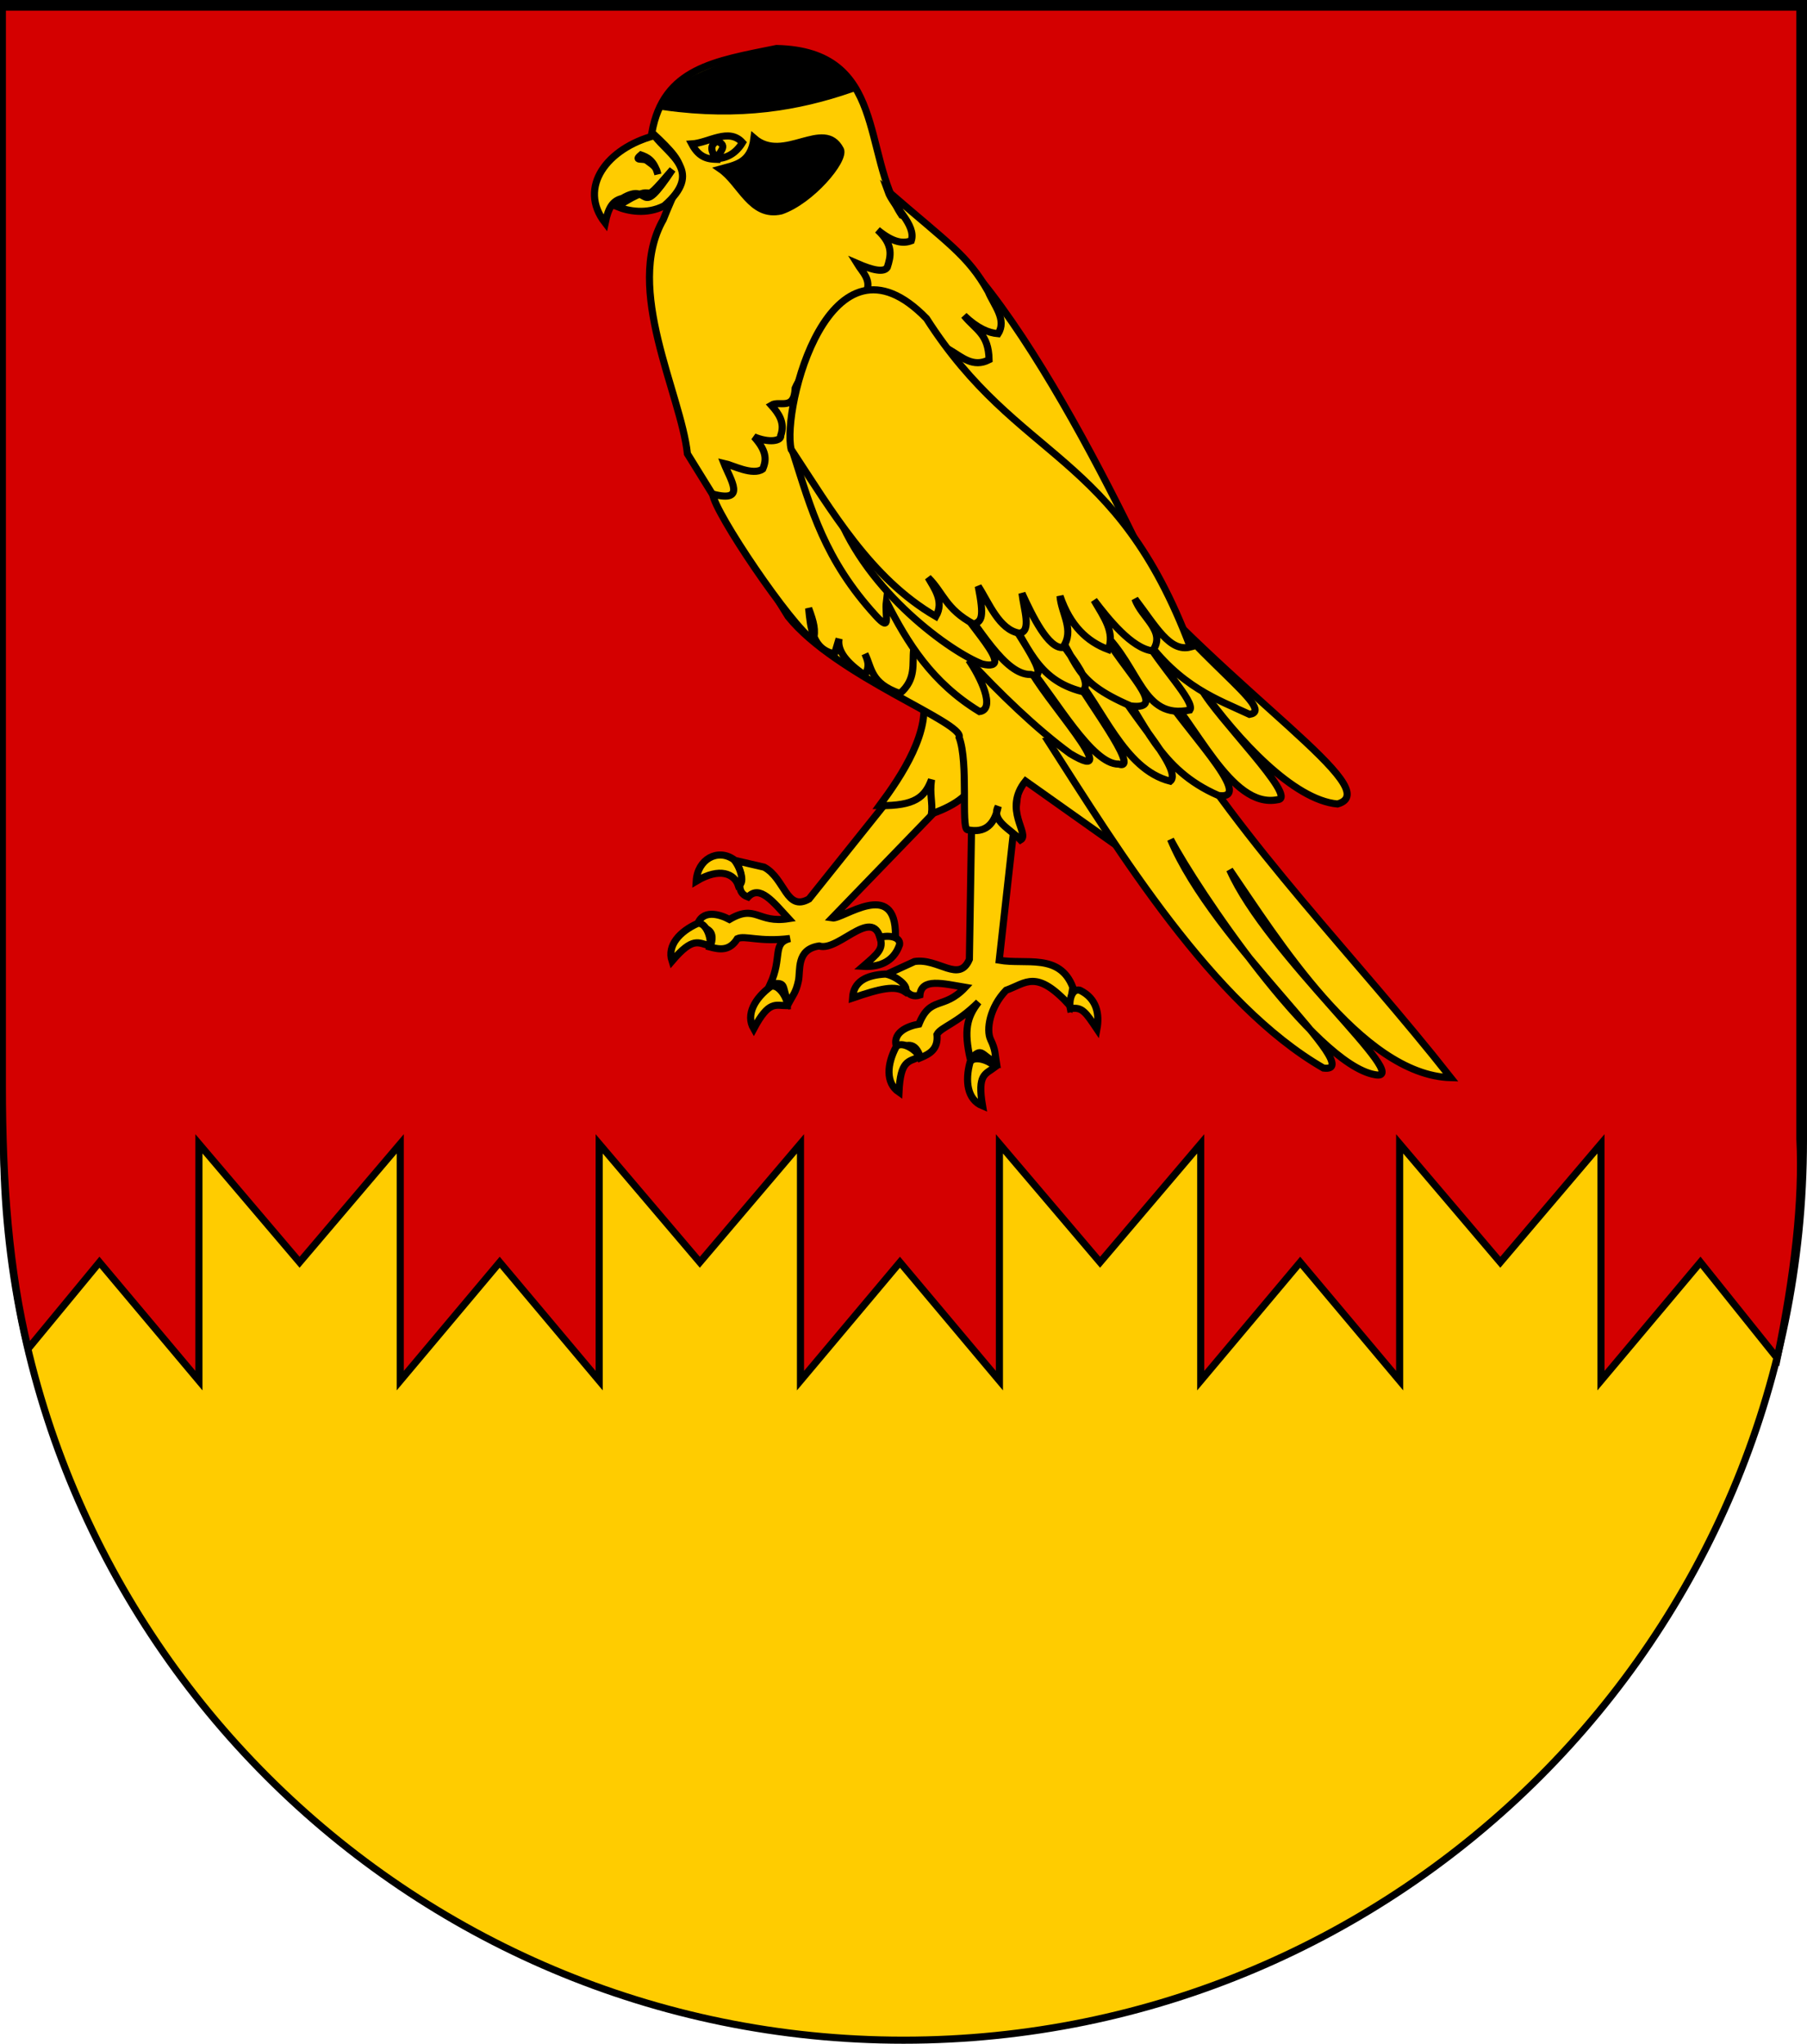 <?xml version="1.0" encoding="UTF-8" standalone="no"?>
<!-- Created with Inkscape (http://www.inkscape.org/) -->
<svg
   xmlns:dc="http://purl.org/dc/elements/1.1/"
   xmlns:cc="http://creativecommons.org/ns#"
   xmlns:rdf="http://www.w3.org/1999/02/22-rdf-syntax-ns#"
   xmlns:svg="http://www.w3.org/2000/svg"
   xmlns="http://www.w3.org/2000/svg"
   xmlns:sodipodi="http://sodipodi.sourceforge.net/DTD/sodipodi-0.dtd"
   xmlns:inkscape="http://www.inkscape.org/namespaces/inkscape"
   width="763"
   height="863"
   id="svg2"
   version="1.1"
   inkscape:version="0.46"
   sodipodi:docname="Wappen Familie Habichtsburg.svg"
   sodipodi:version="0.32"
   inkscape:output_extension="org.inkscape.output.svg.inkscape">
  <defs
     id="defs4">
    <inkscape:perspective
       sodipodi:type="inkscape:persp3d"
       inkscape:vp_x="0 : 526.18109 : 1"
       inkscape:vp_y="0 : 1000 : 0"
       inkscape:vp_z="744.09448 : 526.18109 : 1"
       inkscape:persp3d-origin="372.04724 : 350.78739 : 1"
       id="perspective10" />
    <inkscape:perspective
       id="perspective2828"
       inkscape:persp3d-origin="0.5 : 0.33333333 : 1"
       inkscape:vp_z="1 : 0.5 : 1"
       inkscape:vp_y="0 : 1000 : 0"
       inkscape:vp_x="0 : 0.5 : 1"
       sodipodi:type="inkscape:persp3d" />
    <inkscape:perspective
       id="perspective2828-7"
       inkscape:persp3d-origin="0.5 : 0.33333333 : 1"
       inkscape:vp_z="1 : 0.5 : 1"
       inkscape:vp_y="0 : 1000 : 0"
       inkscape:vp_x="0 : 0.5 : 1"
       sodipodi:type="inkscape:persp3d" />
    <inkscape:perspective
       id="perspective3640"
       inkscape:persp3d-origin="0.5 : 0.33333333 : 1"
       inkscape:vp_z="1 : 0.5 : 1"
       inkscape:vp_y="0 : 1000 : 0"
       inkscape:vp_x="0 : 0.5 : 1"
       sodipodi:type="inkscape:persp3d" />
    <inkscape:perspective
       id="perspective3670"
       inkscape:persp3d-origin="0.5 : 0.33333333 : 1"
       inkscape:vp_z="1 : 0.5 : 1"
       inkscape:vp_y="0 : 1000 : 0"
       inkscape:vp_x="0 : 0.5 : 1"
       sodipodi:type="inkscape:persp3d" />
    <inkscape:perspective
       id="perspective3693"
       inkscape:persp3d-origin="0.5 : 0.33333333 : 1"
       inkscape:vp_z="1 : 0.5 : 1"
       inkscape:vp_y="0 : 1000 : 0"
       inkscape:vp_x="0 : 0.5 : 1"
       sodipodi:type="inkscape:persp3d" />
    <inkscape:perspective
       id="perspective3720"
       inkscape:persp3d-origin="0.5 : 0.33333333 : 1"
       inkscape:vp_z="1 : 0.5 : 1"
       inkscape:vp_y="0 : 1000 : 0"
       inkscape:vp_x="0 : 0.5 : 1"
       sodipodi:type="inkscape:persp3d" />
    <inkscape:perspective
       id="perspective3747"
       inkscape:persp3d-origin="0.5 : 0.33333333 : 1"
       inkscape:vp_z="1 : 0.5 : 1"
       inkscape:vp_y="0 : 1000 : 0"
       inkscape:vp_x="0 : 0.5 : 1"
       sodipodi:type="inkscape:persp3d" />
    <inkscape:perspective
       id="perspective3763"
       inkscape:persp3d-origin="0.5 : 0.33333333 : 1"
       inkscape:vp_z="1 : 0.5 : 1"
       inkscape:vp_y="0 : 1000 : 0"
       inkscape:vp_x="0 : 0.5 : 1"
       sodipodi:type="inkscape:persp3d" />
    <inkscape:perspective
       id="perspective3792"
       inkscape:persp3d-origin="0.5 : 0.33333333 : 1"
       inkscape:vp_z="1 : 0.5 : 1"
       inkscape:vp_y="0 : 1000 : 0"
       inkscape:vp_x="0 : 0.5 : 1"
       sodipodi:type="inkscape:persp3d" />
    <inkscape:perspective
       id="perspective3814"
       inkscape:persp3d-origin="0.5 : 0.33333333 : 1"
       inkscape:vp_z="1 : 0.5 : 1"
       inkscape:vp_y="0 : 1000 : 0"
       inkscape:vp_x="0 : 0.5 : 1"
       sodipodi:type="inkscape:persp3d" />
    <inkscape:perspective
       id="perspective3841"
       inkscape:persp3d-origin="0.5 : 0.33333333 : 1"
       inkscape:vp_z="1 : 0.5 : 1"
       inkscape:vp_y="0 : 1000 : 0"
       inkscape:vp_x="0 : 0.5 : 1"
       sodipodi:type="inkscape:persp3d" />
    <inkscape:perspective
       id="perspective3841-5"
       inkscape:persp3d-origin="0.5 : 0.33333333 : 1"
       inkscape:vp_z="1 : 0.5 : 1"
       inkscape:vp_y="0 : 1000 : 0"
       inkscape:vp_x="0 : 0.5 : 1"
       sodipodi:type="inkscape:persp3d" />
    <inkscape:perspective
       id="perspective3872"
       inkscape:persp3d-origin="0.5 : 0.33333333 : 1"
       inkscape:vp_z="1 : 0.5 : 1"
       inkscape:vp_y="0 : 1000 : 0"
       inkscape:vp_x="0 : 0.5 : 1"
       sodipodi:type="inkscape:persp3d" />
    <inkscape:perspective
       id="perspective3898"
       inkscape:persp3d-origin="0.5 : 0.33333333 : 1"
       inkscape:vp_z="1 : 0.5 : 1"
       inkscape:vp_y="0 : 1000 : 0"
       inkscape:vp_x="0 : 0.5 : 1"
       sodipodi:type="inkscape:persp3d" />
    <inkscape:perspective
       id="perspective3920"
       inkscape:persp3d-origin="0.5 : 0.33333333 : 1"
       inkscape:vp_z="1 : 0.5 : 1"
       inkscape:vp_y="0 : 1000 : 0"
       inkscape:vp_x="0 : 0.5 : 1"
       sodipodi:type="inkscape:persp3d" />
    <inkscape:perspective
       id="perspective2860"
       inkscape:persp3d-origin="0.5 : 0.33333333 : 1"
       inkscape:vp_z="1 : 0.5 : 1"
       inkscape:vp_y="0 : 1000 : 0"
       inkscape:vp_x="0 : 0.5 : 1"
       sodipodi:type="inkscape:persp3d" />
    <inkscape:perspective
       id="perspective3672"
       inkscape:persp3d-origin="0.5 : 0.33333333 : 1"
       inkscape:vp_z="1 : 0.5 : 1"
       inkscape:vp_y="0 : 1000 : 0"
       inkscape:vp_x="0 : 0.5 : 1"
       sodipodi:type="inkscape:persp3d" />
    <inkscape:perspective
       id="perspective3695"
       inkscape:persp3d-origin="0.5 : 0.33333333 : 1"
       inkscape:vp_z="1 : 0.5 : 1"
       inkscape:vp_y="0 : 1000 : 0"
       inkscape:vp_x="0 : 0.5 : 1"
       sodipodi:type="inkscape:persp3d" />
    <inkscape:perspective
       id="perspective3261"
       inkscape:persp3d-origin="0.5 : 0.33333333 : 1"
       inkscape:vp_z="1 : 0.5 : 1"
       inkscape:vp_y="0 : 1000 : 0"
       inkscape:vp_x="0 : 0.5 : 1"
       sodipodi:type="inkscape:persp3d" />
    <inkscape:perspective
       id="perspective2828-1"
       inkscape:persp3d-origin="0.5 : 0.33333333 : 1"
       inkscape:vp_z="1 : 0.5 : 1"
       inkscape:vp_y="0 : 1000 : 0"
       inkscape:vp_x="0 : 0.5 : 1"
       sodipodi:type="inkscape:persp3d" />
    <inkscape:perspective
       id="perspective3652"
       inkscape:persp3d-origin="0.5 : 0.33333333 : 1"
       inkscape:vp_z="1 : 0.5 : 1"
       inkscape:vp_y="0 : 1000 : 0"
       inkscape:vp_x="0 : 0.5 : 1"
       sodipodi:type="inkscape:persp3d" />
    <inkscape:perspective
       id="perspective3652-2"
       inkscape:persp3d-origin="0.5 : 0.33333333 : 1"
       inkscape:vp_z="1 : 0.5 : 1"
       inkscape:vp_y="0 : 1000 : 0"
       inkscape:vp_x="0 : 0.5 : 1"
       sodipodi:type="inkscape:persp3d" />
    <inkscape:perspective
       id="perspective3652-5"
       inkscape:persp3d-origin="0.5 : 0.33333333 : 1"
       inkscape:vp_z="1 : 0.5 : 1"
       inkscape:vp_y="0 : 1000 : 0"
       inkscape:vp_x="0 : 0.5 : 1"
       sodipodi:type="inkscape:persp3d" />
    <inkscape:perspective
       id="perspective3727"
       inkscape:persp3d-origin="0.5 : 0.33333333 : 1"
       inkscape:vp_z="1 : 0.5 : 1"
       inkscape:vp_y="0 : 1000 : 0"
       inkscape:vp_x="0 : 0.5 : 1"
       sodipodi:type="inkscape:persp3d" />
    <inkscape:perspective
       id="perspective3843"
       inkscape:persp3d-origin="0.5 : 0.33333333 : 1"
       inkscape:vp_z="1 : 0.5 : 1"
       inkscape:vp_y="0 : 1000 : 0"
       inkscape:vp_x="0 : 0.5 : 1"
       sodipodi:type="inkscape:persp3d" />
    <inkscape:perspective
       id="perspective3970"
       inkscape:persp3d-origin="0.5 : 0.33333333 : 1"
       inkscape:vp_z="1 : 0.5 : 1"
       inkscape:vp_y="0 : 1000 : 0"
       inkscape:vp_x="0 : 0.5 : 1"
       sodipodi:type="inkscape:persp3d" />
    <inkscape:perspective
       id="perspective4007"
       inkscape:persp3d-origin="0.5 : 0.33333333 : 1"
       inkscape:vp_z="1 : 0.5 : 1"
       inkscape:vp_y="0 : 1000 : 0"
       inkscape:vp_x="0 : 0.5 : 1"
       sodipodi:type="inkscape:persp3d" />
    <inkscape:perspective
       id="perspective4062"
       inkscape:persp3d-origin="0.5 : 0.33333333 : 1"
       inkscape:vp_z="1 : 0.5 : 1"
       inkscape:vp_y="0 : 1000 : 0"
       inkscape:vp_x="0 : 0.5 : 1"
       sodipodi:type="inkscape:persp3d" />
    <inkscape:perspective
       id="perspective4153"
       inkscape:persp3d-origin="0.5 : 0.33333333 : 1"
       inkscape:vp_z="1 : 0.5 : 1"
       inkscape:vp_y="0 : 1000 : 0"
       inkscape:vp_x="0 : 0.5 : 1"
       sodipodi:type="inkscape:persp3d" />
    <inkscape:perspective
       id="perspective4316"
       inkscape:persp3d-origin="0.5 : 0.33333333 : 1"
       inkscape:vp_z="1 : 0.5 : 1"
       inkscape:vp_y="0 : 1000 : 0"
       inkscape:vp_x="0 : 0.5 : 1"
       sodipodi:type="inkscape:persp3d" />
    <inkscape:perspective
       id="perspective4316-9"
       inkscape:persp3d-origin="0.5 : 0.33333333 : 1"
       inkscape:vp_z="1 : 0.5 : 1"
       inkscape:vp_y="0 : 1000 : 0"
       inkscape:vp_x="0 : 0.5 : 1"
       sodipodi:type="inkscape:persp3d" />
    <inkscape:perspective
       id="perspective2898"
       inkscape:persp3d-origin="0.5 : 0.33333333 : 1"
       inkscape:vp_z="1 : 0.5 : 1"
       inkscape:vp_y="0 : 1000 : 0"
       inkscape:vp_x="0 : 0.5 : 1"
       sodipodi:type="inkscape:persp3d" />
    <inkscape:perspective
       id="perspective3337"
       inkscape:persp3d-origin="0.5 : 0.33333333 : 1"
       inkscape:vp_z="1 : 0.5 : 1"
       inkscape:vp_y="0 : 1000 : 0"
       inkscape:vp_x="0 : 0.5 : 1"
       sodipodi:type="inkscape:persp3d" />
    <inkscape:perspective
       id="perspective3373"
       inkscape:persp3d-origin="0.5 : 0.33333333 : 1"
       inkscape:vp_z="1 : 0.5 : 1"
       inkscape:vp_y="0 : 1000 : 0"
       inkscape:vp_x="0 : 0.5 : 1"
       sodipodi:type="inkscape:persp3d" />
    <inkscape:perspective
       id="perspective3837"
       inkscape:persp3d-origin="0.5 : 0.33333333 : 1"
       inkscape:vp_z="1 : 0.5 : 1"
       inkscape:vp_y="0 : 1000 : 0"
       inkscape:vp_x="0 : 0.5 : 1"
       sodipodi:type="inkscape:persp3d" />
    <inkscape:perspective
       id="perspective4481"
       inkscape:persp3d-origin="0.5 : 0.33333333 : 1"
       inkscape:vp_z="1 : 0.5 : 1"
       inkscape:vp_y="0 : 1000 : 0"
       inkscape:vp_x="0 : 0.5 : 1"
       sodipodi:type="inkscape:persp3d" />
    <inkscape:perspective
       id="perspective4620"
       inkscape:persp3d-origin="0.5 : 0.33333333 : 1"
       inkscape:vp_z="1 : 0.5 : 1"
       inkscape:vp_y="0 : 1000 : 0"
       inkscape:vp_x="0 : 0.5 : 1"
       sodipodi:type="inkscape:persp3d" />
    <inkscape:perspective
       id="perspective4805"
       inkscape:persp3d-origin="0.5 : 0.33333333 : 1"
       inkscape:vp_z="1 : 0.5 : 1"
       inkscape:vp_y="0 : 1000 : 0"
       inkscape:vp_x="0 : 0.5 : 1"
       sodipodi:type="inkscape:persp3d" />
    <inkscape:perspective
       id="perspective3001"
       inkscape:persp3d-origin="0.5 : 0.33333333 : 1"
       inkscape:vp_z="1 : 0.5 : 1"
       inkscape:vp_y="0 : 1000 : 0"
       inkscape:vp_x="0 : 0.5 : 1"
       sodipodi:type="inkscape:persp3d" />
    <inkscape:perspective
       id="perspective3028"
       inkscape:persp3d-origin="0.5 : 0.33333333 : 1"
       inkscape:vp_z="1 : 0.5 : 1"
       inkscape:vp_y="0 : 1000 : 0"
       inkscape:vp_x="0 : 0.5 : 1"
       sodipodi:type="inkscape:persp3d" />
  </defs>
  <sodipodi:namedview
     id="base"
     pagecolor="#ffffff"
     bordercolor="#666666"
     borderopacity="1.0"
     inkscape:pageopacity="0.0"
     inkscape:pageshadow="2"
     inkscape:zoom="0.125"
     inkscape:cx="320.56252"
     inkscape:cy="371.38788"
     inkscape:document-units="px"
     inkscape:current-layer="layer1"
     showgrid="false"
     inkscape:window-width="896"
     inkscape:window-height="778"
     inkscape:window-x="7"
     inkscape:window-y="-1"
     inkscape:window-maximized="1">
    <inkscape:grid
       type="xygrid"
       id="grid2816"
       empspacing="5"
       visible="true"
       enabled="true"
       snapvisiblegridlinesonly="true" />
  </sodipodi:namedview>
  <g
     inkscape:label="Ebene 1"
     inkscape:groupmode="layer"
     id="layer1"
     transform="translate(-1.644,-192.036)">
    <path
       style="fill:#ffcc00;fill-opacity:1;stroke:#000000;stroke-width:3;stroke-miterlimit:4;stroke-opacity:1;stroke-dasharray:none"
       d="m 763.144,193.536 0,480 c 0,209.868 -170.132,380 -380,380 -209.868,0 -380,-170.132 -380,-380 l 0,-480 760,0 z"
       id="path2850" />
    <g
       id="g2944"
       transform="matrix(-1.328,-0.094,-0.094,1.328,-105.807,-54.238)"
       style="stroke:#000000;stroke-width:2.254;stroke-miterlimit:4;stroke-opacity:1;stroke-dasharray:none">
      <g
         id="g4605-8"
         transform="matrix(0.174,0.734,-0.663,0.157,-326.479,742.981)"
         style="stroke:#000000;stroke-width:3.143;stroke-miterlimit:4;stroke-opacity:1;stroke-dasharray:none" />
      <g
         id="g4265-9"
         transform="matrix(0.555,0.512,-0.462,0.501,-137.577,572.441)"
         style="stroke:#000000;stroke-width:3.143;stroke-miterlimit:4;stroke-opacity:1;stroke-dasharray:none" />
      <g
         transform="matrix(0.555,0.512,-0.462,0.501,-244.123,573.308)"
         id="g3307"
         style="stroke:#000000;stroke-width:3.143;stroke-miterlimit:4;stroke-opacity:1;stroke-dasharray:none">
        <g
           id="g3294"
           transform="matrix(-0.184,0.983,-0.983,-0.184,10.004,25.433)"
           style="stroke:#000000;stroke-width:3.143;stroke-miterlimit:4;stroke-opacity:1;stroke-dasharray:none">
          <g
             transform="matrix(0.905,0,0,0.905,-387.1,-232.912)"
             style="stroke:#000000;stroke-width:3.474;stroke-miterlimit:4;stroke-opacity:1;stroke-dasharray:none"
             id="g3682" />
        </g>
      </g>
      <g
         transform="matrix(0.555,0.512,-0.462,0.501,-120.275,598.623)"
         id="g4265"
         style="stroke:#000000;stroke-width:3.143;stroke-miterlimit:4;stroke-opacity:1;stroke-dasharray:none" />
      <g
         transform="matrix(0.226,0.72,-0.65,0.204,-299.527,756.769)"
         id="g4605"
         style="stroke:#000000;stroke-width:3.143;stroke-miterlimit:4;stroke-opacity:1;stroke-dasharray:none" />
      <g
         transform="matrix(0.751,0.06,-0.035,0.682,-288.206,260.997)"
         id="g2958"
         style="stroke:#000000;stroke-width:3.143;stroke-miterlimit:4;stroke-opacity:1;stroke-dasharray:none" />
    </g>
    <path
       style="fill:#d40000;fill-rule:evenodd;stroke:#000000;stroke-width:3;stroke-linecap:butt;stroke-linejoin:miter;stroke-opacity:1;stroke-miterlimit:4;stroke-dasharray:none;fill-opacity:1"
       d="M 1,3 L 1,458.7 C 1.005,499.259 3.897,536.93 11.887,569.502 L 42,533 L 84,583 L 84,483 L 126.5,533 L 169,483 L 169,583 L 211,533 L 253,583 L 253,483 L 295.5,533 L 338,483 L 338,583 L 380,533 L 422,583 L 422,483 L 464.5,533 L 507,483 L 507,583 L 549,533 L 591,583 L 591,483 L 633.5,533 L 676,483 L 676,583 L 718,533 L 750.438,573.497 C 757.606,538.883 761.317,507.129 760,481 L 760,3 L 1,3 z"
       id="path2430"
       transform="translate(1.644,192.036)"
       sodipodi:nodetypes="cccccccccccccccccccccccccccccccc" />
    <g
       id="g3422"
       transform="translate(-136,-8)">
      <path
         sodipodi:nodetypes="ccccccccccccccscccccc"
         id="path3261"
         d="M 522.955,524.996 L 479.245,579.653 C 469.563,585.08 469.281,571.127 460.324,566.218 L 448.28,563.424 C 449.798,566.53 451.477,569.557 449.979,574.117 C 450.163,576.017 450.698,577.799 453.484,578.822 C 458.444,573.493 464.067,580.834 470.636,587.955 C 457.407,590.049 456.883,581.654 445.651,588.274 C 441.439,586.037 433.879,583.798 431.968,591.045 C 436.019,591.958 440.137,592.807 437.478,599.941 C 441.61,601.031 445.686,601.683 449.001,596.396 C 452.234,594.933 458.366,597.951 471.225,596.327 C 463.466,598.34 468.173,604.171 462.866,615.659 C 470.48,614.322 467.272,617.055 470.78,623.364 C 472.446,620.279 473.734,619.092 474.768,614.264 C 475.733,609.765 473.718,600.934 483.511,599.484 C 492.188,602.297 508.27,579.486 510.046,600.442 L 515.745,595.124 C 516.037,570.608 493.28,588.413 488.99,587.666 L 540.491,534.414 L 522.955,524.996 z"
         style="fill:#ffcc00;fill-opacity:1;fill-rule:evenodd;stroke:#000000;stroke-width:3;stroke-linecap:butt;stroke-linejoin:miter;stroke-miterlimit:4;stroke-dasharray:none;stroke-opacity:1" />
      <path
         sodipodi:nodetypes="cccc"
         id="path3263"
         d="M 447.373,562.895 C 440.665,558.284 432.18,562.795 431.614,572.132 C 441.714,566.081 447.804,569.129 449.41,573.974 C 452.635,572.933 449.834,565.407 447.373,562.895 z"
         style="fill:#ffcc00;fill-opacity:1;fill-rule:evenodd;stroke:#000000;stroke-width:3;stroke-linecap:butt;stroke-linejoin:miter;stroke-miterlimit:4;stroke-dasharray:none;stroke-opacity:1" />
      <path
         sodipodi:nodetypes="cccc"
         id="path3265"
         d="M 432.143,589.989 C 424.73,593.35 419.247,599.188 421.39,605.871 C 430.319,595.386 432.418,598.26 437.396,599.389 C 438.171,596.09 435.565,589.18 432.143,589.989 z"
         style="fill:#ffcc00;fill-opacity:1;fill-rule:evenodd;stroke:#000000;stroke-width:3;stroke-linecap:butt;stroke-linejoin:miter;stroke-miterlimit:4;stroke-dasharray:none;stroke-opacity:1" />
      <path
         sodipodi:nodetypes="cccc"
         id="path3267"
         d="M 462.99,616.662 C 456.472,621.536 452.371,628.415 455.899,634.482 C 462.368,622.324 465.035,624.68 470.14,624.714 C 470.188,621.326 466.159,615.136 462.99,616.662 z"
         style="fill:#ffcc00;fill-opacity:1;fill-rule:evenodd;stroke:#000000;stroke-width:3;stroke-linecap:butt;stroke-linejoin:miter;stroke-miterlimit:4;stroke-dasharray:none;stroke-opacity:1" />
      <path
         sodipodi:nodetypes="cccc"
         id="path3269"
         d="M 517.49,598.923 C 514.89,606.636 508.245,608.474 502.095,608.091 C 508.389,602.629 510.844,600.739 509.222,595.899 C 512.426,594.798 517.953,595.437 517.49,598.923 z"
         style="fill:#ffcc00;fill-opacity:1;fill-rule:evenodd;stroke:#000000;stroke-width:3;stroke-linecap:butt;stroke-linejoin:miter;stroke-miterlimit:4;stroke-dasharray:none;stroke-opacity:1" />
      <path
         sodipodi:nodetypes="cccccc"
         id="path3240"
         d="M 526.932,492.791 C 531.31,508.248 518.247,527.798 508.999,540.227 C 523.981,540.383 528.163,536.681 530.981,529.235 C 530.079,535.484 531.55,538.944 530.981,543.697 C 553.908,535.639 549.72,524.7 553.542,513.617 L 526.932,492.791 z"
         style="fill:#ffcc00;fill-opacity:1;fill-rule:evenodd;stroke:#000000;stroke-width:3;stroke-linecap:butt;stroke-linejoin:miter;stroke-miterlimit:4;stroke-dasharray:none;stroke-opacity:1" />
      <g
         style="fill:#ffcc00;fill-opacity:1;stroke-width:2.619;stroke-miterlimit:4;stroke-dasharray:none"
         transform="matrix(1.145,0,0,1.145,171.599,496.34)"
         id="g3252">
        <path
           style="fill:#ffcc00;fill-opacity:1;fill-rule:evenodd;stroke:#000000;stroke-width:2.619;stroke-linecap:butt;stroke-linejoin:miter;stroke-miterlimit:4;stroke-dasharray:none;stroke-opacity:1"
           d="M 328.837,33.903 L 327.827,95 C 324.036,103.919 316.391,94.431 307.582,95.822 L 297.77,100.323 C 300.477,101.658 303.254,102.853 304.653,106.803 C 305.795,108.017 307.116,108.962 309.587,108.182 C 310.168,101.852 317.972,103.92 326.312,105.332 C 318.292,113.843 313.447,108.323 309.222,118.893 C 305.118,119.597 298.701,122.087 301.25,128.113 C 304.536,126.582 307.834,124.969 309.807,131.317 C 313.243,129.864 316.407,128.138 315.874,122.715 C 317.326,119.979 323.173,118.789 331.189,110.801 C 326.905,116.335 325.717,121.16 328.184,131.929 C 332.731,126.94 331.974,130.541 337.766,133.026 C 337.27,130.005 337.525,128.498 335.662,124.61 C 333.926,120.987 335.371,112.652 341.363,106.421 C 348.858,103.732 352.466,98.521 364.883,112.049 L 365.98,105.332 C 361.101,92.62 348.6,97.057 338.837,95.332 L 345.98,31.046 L 328.837,33.903 z"
           id="path3214"
           sodipodi:nodetypes="ccccccccccccccscccccc" />
        <path
           style="fill:#ffcc00;fill-opacity:1;fill-rule:evenodd;stroke:#000000;stroke-width:2.619;stroke-linecap:butt;stroke-linejoin:miter;stroke-miterlimit:4;stroke-dasharray:none;stroke-opacity:1"
           d="M 296.861,100.442 C 289.765,100.838 285.104,103.164 284.739,109.281 C 295.149,105.728 300.488,104.518 304.184,107.008 C 305.856,104.567 299.902,100.863 296.861,100.442 z"
           id="path3244"
           sodipodi:nodetypes="cccc" />
        <path
           style="fill:#ffcc00;fill-opacity:1;fill-rule:evenodd;stroke:#000000;stroke-width:2.619;stroke-linecap:butt;stroke-linejoin:miter;stroke-miterlimit:4;stroke-dasharray:none;stroke-opacity:1"
           d="M 300.807,127.291 C 297.48,133.571 296.811,140.531 301.859,144.004 C 302.429,131.993 305.414,132.858 309.455,130.979 C 308.229,128.287 302.739,124.904 300.807,127.291 z"
           id="path3246"
           sodipodi:nodetypes="cccc" />
        <path
           style="fill:#ffcc00;fill-opacity:1;fill-rule:evenodd;stroke:#000000;stroke-width:2.619;stroke-linecap:butt;stroke-linejoin:miter;stroke-miterlimit:4;stroke-dasharray:none;stroke-opacity:1"
           d="M 328.068,132.972 C 326.167,139.82 327.008,146.762 332.685,149.07 C 330.661,137.216 333.762,137.42 337.307,134.718 C 335.531,132.351 329.443,130.227 328.068,132.972 z"
           id="path3248"
           sodipodi:nodetypes="cccc" />
        <path
           style="fill:#ffcc00;fill-opacity:1;fill-rule:evenodd;stroke:#000000;stroke-width:2.619;stroke-linecap:butt;stroke-linejoin:miter;stroke-miterlimit:4;stroke-dasharray:none;stroke-opacity:1"
           d="M 368.546,106.4 C 374.957,109.467 375.849,115.419 374.869,120.71 C 370.799,114.679 369.42,112.352 365.054,113.247 C 364.437,110.353 365.573,105.631 368.546,106.4 z"
           id="path3250"
           sodipodi:nodetypes="cccc" />
      </g>
      <path
         sodipodi:nodetypes="cccccccccccccccc"
         id="path3202"
         d="M 417.694,292.783 C 401.047,321.964 425.177,366.36 427.908,391.666 L 470.449,460.386 C 490.725,485.66 545.19,505.234 542.645,511.458 C 546.624,521.935 543.463,549.276 546.041,550.376 C 553.732,552.095 557.601,548.083 559.13,540.559 C 555.963,546.537 564.352,550.204 568.567,554.706 C 572.761,552.233 560.967,541.927 570.666,529.865 L 650.429,586.372 L 611.161,494.746 L 610.288,473.875 L 634.382,465.382 C 619.978,432.856 559.312,301.909 518.378,290.9 C 501.404,265.228 512.507,221.556 465.555,220.51 C 439.436,225.817 417.766,228.819 412.902,255.996 C 430.531,272.363 426.019,271.621 417.694,292.783 z"
         style="fill:#ffcc00;fill-opacity:1;fill-rule:evenodd;stroke:#000000;stroke-width:3;stroke-linecap:butt;stroke-linejoin:miter;stroke-miterlimit:4;stroke-dasharray:none;stroke-opacity:1" />
      <path
         sodipodi:nodetypes="cccccccccccccccccccccccccccc"
         id="path3301"
         d="M 512.514,280.729 C 514.923,287.501 524.611,294.917 522.436,301.69 C 519.083,302.966 514.942,302.665 508.184,297.131 C 515.068,303.501 513.795,308.238 512.291,312.93 C 510.855,315.199 506.095,314.144 499.526,311.281 C 501.842,315.059 505.82,318.283 503.328,323.664 C 499.859,324.711 501.261,341.013 493.286,333.687 C 500.923,346.779 479.594,349.305 473.407,363.933 C 472.999,373.718 466.792,369.006 463.323,371.138 C 466.56,374.752 469.16,378.579 467.324,383.885 C 467.665,386.255 462.445,387.187 456.045,384.501 C 461.032,390.101 461.589,393.772 459.698,398.086 C 455.531,401.057 446.864,396.419 443.339,395.666 C 446.137,402.735 453.009,412.512 438.585,408.657 C 439.248,416.325 471.785,464.417 481.014,470.372 C 482.238,466.27 481.233,462.66 479.085,456.872 C 479.95,465.523 480.786,474.197 490.014,476.157 L 491.942,469.729 C 491.019,474.872 495.23,480.014 502.871,485.157 C 505.19,480.997 503.861,478.662 502.871,476.157 C 505.816,482.059 505.14,488.565 517.656,492.872 C 524.72,486.657 522.707,480.443 523.442,474.229 L 538.723,347.834 C 543.82,350.885 548.549,355.41 555.276,351.943 C 555.056,340.922 549.756,339.479 544.709,333.285 C 550.48,338.773 555.025,340.582 559.089,340.95 C 562.878,335.008 557.406,329.066 554.9,323.123 C 546.356,307.92 538.224,303.003 512.514,280.729 z"
         style="fill:#ffcc00;fill-opacity:1;fill-rule:evenodd;stroke:#000000;stroke-width:3;stroke-linecap:butt;stroke-linejoin:miter;stroke-miterlimit:4;stroke-dasharray:none;stroke-opacity:1" />
      <path
         sodipodi:nodetypes="cccccccc"
         id="path3210"
         d="M 580.073,512.744 C 609.89,559.32 649.796,624.196 696.458,651.042 C 716.221,653.604 650.153,598.425 631.918,554.473 C 642.348,574.546 692.633,649.412 718.191,653.835 C 735.682,657.212 672.687,603.296 656.877,567.325 C 676.07,595.234 712.191,654.019 750.22,655.092 C 709.866,603.824 663.707,558.363 629.159,501.29 L 580.073,512.744 z"
         style="fill:#ffcc00;fill-opacity:1;fill-rule:evenodd;stroke:#000000;stroke-width:3;stroke-linecap:butt;stroke-linejoin:miter;stroke-miterlimit:4;stroke-dasharray:none;stroke-opacity:1" />
      <path
         sodipodi:nodetypes="cccccccccccccccccc"
         id="path3208"
         d="M 606.073,432.64 L 472.561,391.298 C 480.1,415.019 485.817,436.426 507.552,460.147 C 514.145,467.358 511.17,459.982 511.907,454.017 C 520.858,471.657 531.177,488.298 551.228,500.514 C 558.296,499.57 551.526,485.633 546.696,478.74 C 559.278,492.358 575.122,507.74 589.51,518.263 C 613.973,532.979 576.737,492.979 572.371,482.068 C 583.571,495.522 598.82,522.926 610.02,522.692 C 619.815,525.88 594.926,493.544 590.27,483.886 C 603.165,498.455 612.029,524.914 631.77,529.898 C 637.88,524.787 609.76,496.476 608.069,486.778 C 621.16,504.73 626.643,524.917 652.164,535.963 C 668.875,538.124 635.072,505.217 626.464,489.092 C 642.485,504.314 657.031,541.848 677.203,537.699 C 685.969,537.037 651.249,502.842 644.925,490.91 C 660.4,512.558 683.853,537.889 702.407,539.533 C 723.483,533.525 658.431,493.724 606.073,432.64 z"
         style="fill:#ffcc00;fill-opacity:1;fill-rule:evenodd;stroke:#000000;stroke-width:3;stroke-linecap:butt;stroke-linejoin:miter;stroke-miterlimit:4;stroke-dasharray:none;stroke-opacity:1" />
      <path
         sodipodi:nodetypes="ccccccc"
         id="path3212"
         d="M 413.96,257.317 C 394.155,262.585 381.381,279.043 393.18,294.19 C 394.588,287.291 396.575,284.743 400.398,283.818 C 413.038,276.238 406.709,293.965 421.579,271.646 C 405.404,290.537 418.24,274.024 398.26,287.305 C 402.831,289.19 410.661,290.759 418.091,286.95 C 434.661,272.586 420.529,265.897 413.96,257.317 z"
         style="fill:#ffcc00;fill-opacity:1;fill-rule:evenodd;stroke:#000000;stroke-width:3;stroke-linecap:butt;stroke-linejoin:miter;stroke-miterlimit:4;stroke-dasharray:none;stroke-opacity:1" />
      <path
         sodipodi:nodetypes="cccccccccccccc"
         id="path3226"
         d="M 614.639,439.345 L 490.96,415.936 C 503.827,450.469 539.649,475.65 552.375,480.425 C 568.162,484.149 544.231,462.082 539.865,451.172 C 551.064,464.626 561.686,485.087 572.886,484.854 C 582.681,488.041 566.469,467.276 561.813,457.617 C 571.815,472.186 574.894,487.076 594.636,492.06 C 600.746,486.949 584.196,472.521 580.769,462.245 C 593.86,480.197 589.509,487.079 615.03,498.125 C 631.74,500.286 611.821,482.998 603.213,466.873 C 619.235,482.095 619.897,504.01 640.069,499.861 C 642.471,496.306 626.841,480.623 620.517,468.691 C 635.993,490.339 651.925,495.423 665.272,501.695 C 677.093,499.736 641.543,477.868 614.639,439.345 z"
         style="fill:#ffcc00;fill-opacity:1;fill-rule:evenodd;stroke:#000000;stroke-width:3;stroke-linecap:butt;stroke-linejoin:miter;stroke-miterlimit:4;stroke-dasharray:none;stroke-opacity:1" />
      <path
         sodipodi:nodetypes="cccccccccccccccc"
         id="path3204"
         d="M 528.87,334.547 C 487.893,292.303 467.627,372.546 471.717,389.811 C 488.72,415.581 505.261,444.362 532.801,460.324 C 536.508,453.925 531.955,448.27 529.563,443.94 C 535.981,450.286 536.863,457.21 548.751,463.556 C 552.189,462.465 553.289,460.748 550.702,447.608 C 555.157,454.459 559.537,466.039 568.104,467.407 C 573.323,466.659 569.954,457.324 569.179,450.583 C 573.705,460.495 580.37,473.949 586.383,473.455 C 591.622,466.217 585.693,458.978 585.243,451.74 C 589.525,464.286 596.718,471.009 605.62,474.314 C 608.443,466.982 603.87,460.807 599.589,453.475 C 605.641,461.445 615.498,473.786 624.296,474.893 C 630.299,466.544 619.518,460.855 616.892,452.979 C 625.64,464.389 631.496,475.522 640.244,473.257 C 608.904,389.997 567.827,395.443 528.87,334.547 z"
         style="fill:#ffcc00;fill-opacity:1;fill-rule:evenodd;stroke:#000000;stroke-width:3;stroke-linecap:butt;stroke-linejoin:miter;stroke-miterlimit:4;stroke-dasharray:none;stroke-opacity:1" />
      <path
         sodipodi:nodetypes="cccc"
         id="path3230"
         d="M 418.385,245.128 C 450.125,249.534 474.742,245.232 496.715,237.699 C 489.342,224.578 478.169,225.572 468.346,221.552 C 445.499,225.767 419.598,235.64 418.385,245.128 z"
         style="fill:#000000;fill-opacity:1;fill-rule:evenodd;stroke:#000000;stroke-width:3;stroke-linecap:butt;stroke-linejoin:miter;stroke-miterlimit:4;stroke-dasharray:none;stroke-opacity:1" />
      <path
         sodipodi:nodetypes="ccccc"
         id="path3232"
         d="M 456.017,258.362 C 468.549,269.303 485.488,249.727 492.538,263.225 C 494.502,267.695 480.119,284.742 467.507,289.098 C 454.742,292.023 450.38,277.304 441.816,271.406 C 447.967,269.676 454.696,269.011 456.017,258.362 z"
         style="fill:#000000;fill-opacity:1;fill-rule:evenodd;stroke:#000000;stroke-width:3;stroke-linecap:butt;stroke-linejoin:miter;stroke-miterlimit:4;stroke-dasharray:none;stroke-opacity:1" />
      <path
         sodipodi:nodetypes="cccccc"
         id="path3234"
         d="M 429.748,260.821 C 436.936,260.358 445.337,253.835 451.151,260.243 C 448.545,264.519 444.778,266.976 439.871,267.04 C 438.138,263.874 437.062,261.682 440.305,259.664 C 445.754,261.535 440.727,264.427 440.449,267.329 C 437.171,267.231 433.026,267.059 429.748,260.821 z"
         style="fill:none;fill-rule:evenodd;stroke:#000000;stroke-width:3;stroke-linecap:butt;stroke-linejoin:miter;stroke-miterlimit:4;stroke-dasharray:none;stroke-opacity:1" />
      <path
         sodipodi:nodetypes="cccc"
         id="path3236"
         d="M 410.933,267.929 C 414.135,270.202 414.844,270.866 415.432,273.656 C 413.796,267.692 410.933,266.388 408.274,265.475 C 404.946,268.27 409.403,266.566 410.933,267.929 z"
         style="fill:#000000;fill-opacity:1;fill-rule:evenodd;stroke:#000000;stroke-width:3;stroke-linecap:butt;stroke-linejoin:miter;stroke-miterlimit:4;stroke-dasharray:none;stroke-opacity:1" />
    </g>
  </g>
</svg>
